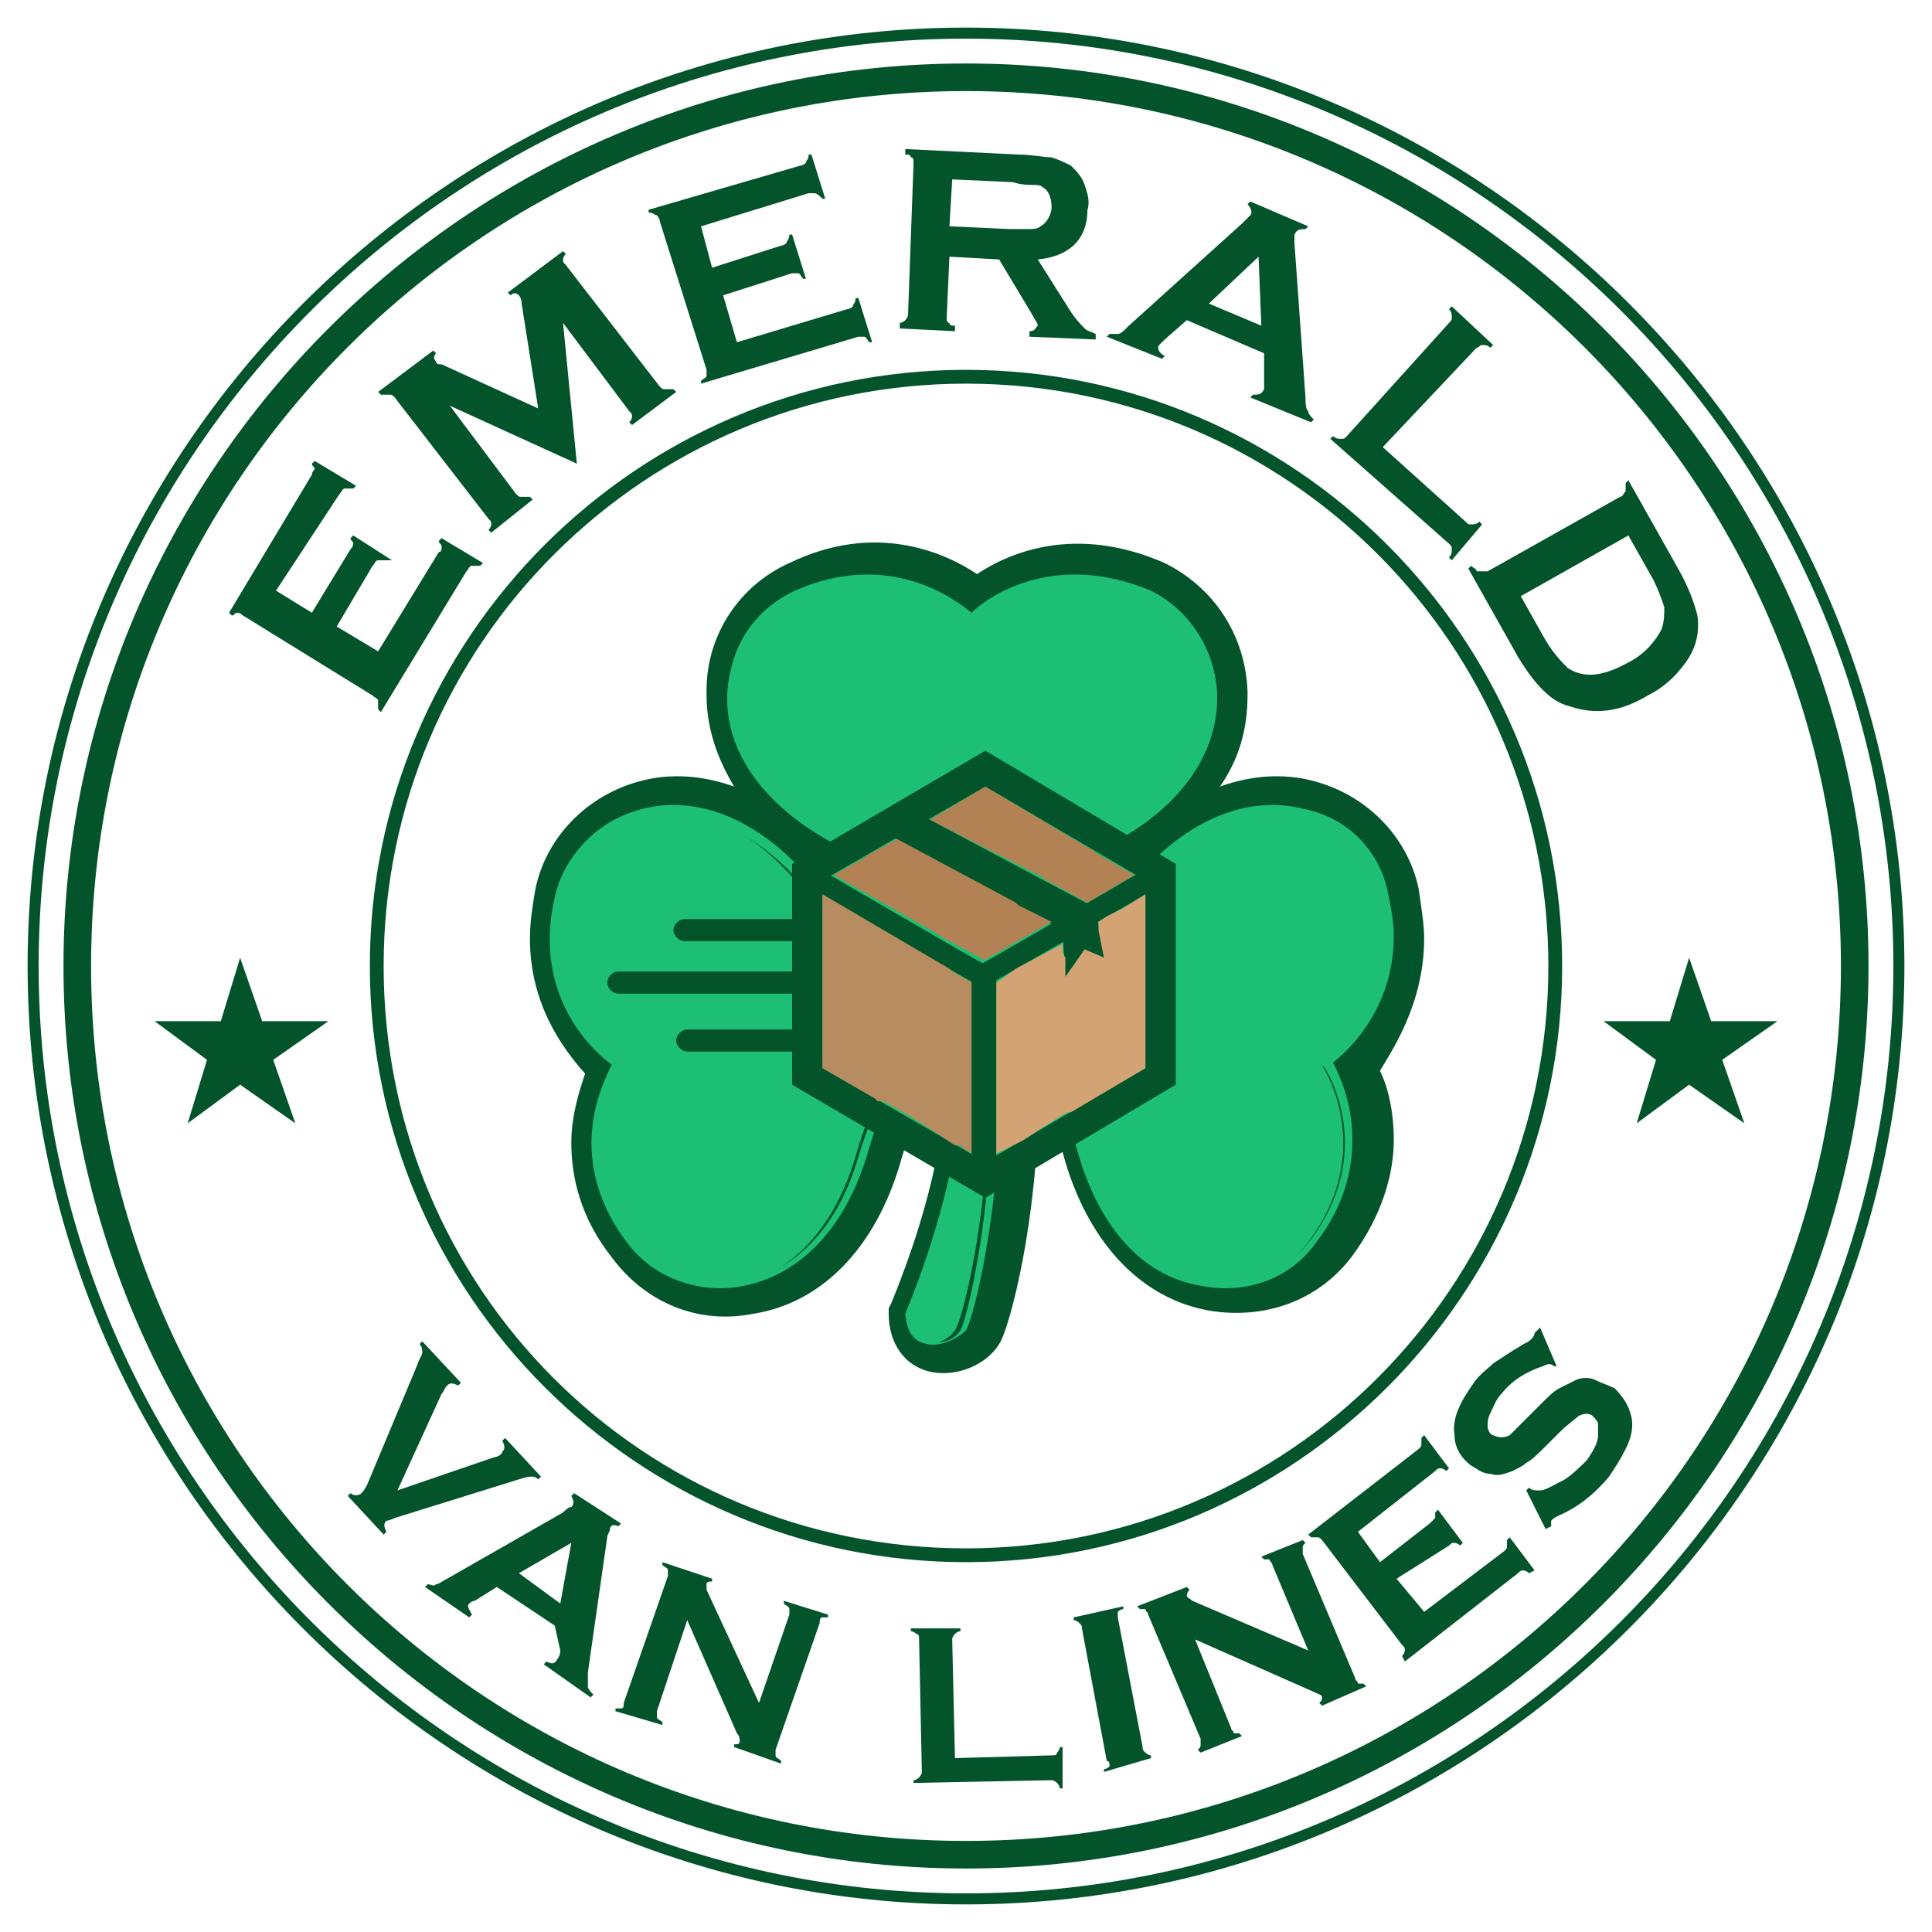 <?xml version="1.0" encoding="utf-8"?>
<!-- Generator: Adobe Illustrator 27.4.0, SVG Export Plug-In . SVG Version: 6.00 Build 0)  -->
<svg version="1.1" id="Layer_1" xmlns="http://www.w3.org/2000/svg" xmlns:xlink="http://www.w3.org/1999/xlink" x="0px" y="0px"
	 viewBox="0 0 70 70" style="enable-background:new 0 0 70 70;" xml:space="preserve">
<style type="text/css">
	.st0{fill:#03542B;}
	.st1{fill:#1CBF73;}
	.st2{fill-rule:evenodd;clip-rule:evenodd;fill:#B28254;}
	.st3{fill-rule:evenodd;clip-rule:evenodd;fill:#D4A373;}
	.st4{fill-rule:evenodd;clip-rule:evenodd;fill:#B88C61;}
</style>
<g>
	<path class="st0" d="M51.6,34c0-0.5-0.1-1.1-0.2-1.8c-0.4-1.9-1.9-3.4-3.8-3.9c-1.1-0.3-2.3-0.2-3.4,0.2c0.7-1,1-2.1,1-3.3
		c0-0.1,0-0.1,0-0.2c-0.1-2-1.2-3.7-3-4.6c-3.2-1.4-5.6-0.4-6.8,0.4c-1.2-0.8-3.7-1.9-6.8-0.4c-1.8,0.8-3,2.6-3,4.6
		c0,0.1,0,0.1,0,0.2c0,1.2,0.4,2.3,1,3.3c-1.1-0.4-2.3-0.5-3.4-0.2c-1.9,0.5-3.4,2-3.8,3.9c-0.1,0.6-0.2,1.2-0.2,1.8
		c0,2.4,1.2,4,2,4.9c-0.2,0.6-0.5,1.5-0.5,2.5c0,1.2,0.3,2.7,1.5,4.2c1.2,1.6,3.1,2.4,5.1,2c2.5-0.4,4.4-2.4,5.3-5.4
		c0.5-1.8,1.2-2.9,1.7-3.6c0,1.8-0.4,4.7-2,8.6l-0.1,0.2l0,0.2c0,1.1,0.6,1.9,1.5,2.1c0.9,0.2,2-0.2,2.5-1c0.4-0.6,1.4-4.6,1.4-8.6
		c0-0.2,0-0.4,0-0.6c0.4,0.6,0.7,1.5,1,2.6c0.9,3,2.8,5,5.3,5.4c2,0.3,3.9-0.4,5.1-2c1.1-1.5,1.5-3,1.5-4.2c0-1-0.2-1.9-0.5-2.5
		C50.4,38.1,51.6,36.4,51.6,34"/>
	<path class="st1" d="M50.1,32.5c-0.7-3.2-5.2-4.8-8.8-0.5c-2.6,3.1-4.6,3.5-5.5,3.4c-0.1-0.7,0.3-2.8,4.4-5c5-2.7,4.3-7.4,1.3-8.8
		c-3.6-1.6-6.1,0.6-6.4,0.8c-0.3-0.3-2.7-2.5-6.4-0.8c-3,1.4-3.7,6.1,1.3,8.8c4.1,2.2,4.6,4.3,4.4,5c-0.9,0.1-2.9-0.3-5.5-3.4
		c-3.6-4.3-8.1-2.7-8.8,0.5c-0.9,3.9,1.8,5.9,2.1,6.1c-0.2,0.3-1.9,3.2,0.5,6.4c2,2.7,6.7,2.3,8.3-3.1c1.2-4.2,3-5.2,3.8-5.4
		c0.2,1,0.5,5-2,11.1c0.1,1.5,1.4,1.2,1.8,0.6c0.4-0.6,1.8-6.8,0.9-11.6c0.9,0.3,2.5,1.5,3.6,5.3c1.6,5.4,6.4,5.7,8.3,3.1
		c2.4-3.2,0.7-6.1,0.5-6.4C48.3,38.4,51,36.4,50.1,32.5"/>
	<path class="st1" d="M35.3,22.6L35.3,22.6c0.3-0.3,2.7-2.4,6.2-0.8c1.3,0.6,2.2,1.9,2.3,3.4c0.1,2-1.2,3.8-3.6,5.1
		c-3.9,2.1-4.7,4.2-4.5,5.2l0,0.1l0.1,0c0.6,0.1,2.7,0.1,5.7-3.5c1.7-2,3.8-2.9,5.7-2.4c1.5,0.4,2.6,1.5,2.9,2.9
		c0.8,3.8-1.8,5.7-2.1,5.9l-0.1,0.1l0.1,0.1c0.2,0.3,1.8,3.1-0.5,6.2c-0.9,1.2-2.3,1.8-3.8,1.5c-1.9-0.3-3.5-2-4.2-4.5
		c-1.2-4.2-3-5.2-3.7-5.4l-0.3-0.1l0.1,0.3c0.9,4.9-0.5,11-0.8,11.5c-0.2,0.3-0.6,0.5-1,0.4c-0.3-0.1-0.5-0.4-0.5-0.9
		c1.7-4.3,2.1-7.5,2.1-9.4c0-0.8-0.1-1.4-0.1-1.7l0-0.2l-0.2,0c-0.4,0.1-2.5,0.7-4,5.5c-0.7,2.5-2.3,4.2-4.2,4.5
		c-1.5,0.3-2.9-0.3-3.8-1.5c-2.3-3.1-0.7-5.9-0.5-6.2l0.1-0.1l-0.1-0.1c-0.3-0.2-2.9-2.1-2.1-5.9c0.3-1.4,1.4-2.5,2.9-2.9
		c1.9-0.5,4,0.4,5.7,2.4c3,3.5,5.1,3.5,5.7,3.5l0.1,0l0-0.1c0.2-0.9-0.6-3.1-4.5-5.2c-2.3-1.2-3.6-3.1-3.6-5.1
		c0.1-1.5,0.9-2.8,2.3-3.4c3.5-1.6,5.9,0.6,6.2,0.8l0.1,0.1L35.3,22.6z M35.2,22.2c-0.6-0.5-3-2.3-6.4-0.8c-1.5,0.7-2.4,2.1-2.4,3.7
		c0,0.1,0,0.1,0,0.2c0,2,1.3,3.9,3.7,5.2c4.1,2.2,4.4,4.1,4.4,4.7c0,0,0,0,0,0c-0.7,0.1-2.5-0.1-5.2-3.4c-1.8-2.1-4-3-6-2.5
		c-1.6,0.4-2.8,1.6-3.1,3.1c-0.1,0.5-0.2,1.1-0.2,1.5c0,2.7,1.7,4.2,2.2,4.6c-0.2,0.4-0.7,1.4-0.7,2.8c0,1.1,0.3,2.3,1.3,3.7
		c0.9,1.3,2.5,1.9,4.1,1.6c2.1-0.4,3.7-2.1,4.5-4.7c1.2-4.2,2.9-5,3.5-5.2c0,0.3,0.1,0.8,0.1,1.5c0,1.9-0.4,5.1-2.1,9.3l0,0l0,0
		c0,0.9,0.5,1.1,0.7,1.2c0.5,0.1,1.1-0.2,1.4-0.5c0.3-0.5,1.2-4.3,1.2-8.1c0-1.1-0.1-2.3-0.3-3.3c0.7,0.3,2.2,1.5,3.2,5.1
		c0.8,2.7,2.4,4.4,4.5,4.7c1.6,0.3,3.2-0.3,4.1-1.6c1-1.3,1.3-2.6,1.3-3.7c0-1.4-0.5-2.4-0.7-2.8c0.5-0.4,2.2-1.9,2.2-4.6
		c0-0.5-0.1-1-0.2-1.5c-0.3-1.6-1.5-2.8-3.1-3.1c-2-0.5-4.2,0.4-6,2.5c-2.7,3.2-4.6,3.4-5.2,3.4c0,0,0,0,0,0c0-0.6,0.3-2.5,4.4-4.7
		c2.4-1.3,3.7-3.2,3.7-5.2c0-0.1,0-0.1,0-0.2c-0.1-1.6-1-3-2.4-3.7C38.1,19.9,35.7,21.7,35.2,22.2z"/>
	<polygon class="st0" points="28.7,31.3 35.7,27.2 42.6,31.3 42.6,39.3 35.7,43.4 28.7,39.3 	"/>
	<polygon class="st1" points="29.8,31.9 35.7,28.5 41.5,31.9 41.5,38.7 35.7,42.1 29.8,38.7 	"/>
	<polygon class="st0" points="32.3,30.3 38.5,33.7 38.6,35.4 39.3,34.4 40,34.7 39.7,32.9 33.5,29.6 	"/>
	<path class="st0" d="M28.8,31.9l6.8,3.9l6.8-3.9l-0.4-0.7c0,0-6,3.5-6.4,3.7c-0.4-0.2-6.4-3.7-6.4-3.7L28.8,31.9z"/>
	<rect x="35.2" y="35.3" class="st0" width="0.9" height="7.1"/>
	<path class="st0" d="M24.8,33.3c-0.2,0-0.4,0.2-0.4,0.4c0,0.2,0.2,0.4,0.4,0.4h4.3c0.2,0,0.4-0.2,0.4-0.4c0-0.2-0.2-0.4-0.4-0.4
		H24.8z"/>
	<path class="st0" d="M24.9,37.3c-0.2,0-0.4,0.2-0.4,0.4c0,0.2,0.2,0.4,0.4,0.4h4.3c0.2,0,0.4-0.2,0.4-0.4c0-0.2-0.2-0.4-0.4-0.4
		H24.9z"/>
	<path class="st0" d="M22.4,35.2c-0.2,0-0.4,0.2-0.4,0.4c0,0.2,0.2,0.4,0.4,0.4H29c0.2,0,0.4-0.2,0.4-0.4c0-0.2-0.2-0.4-0.4-0.4
		H22.4z"/>
	<path class="st0" d="M13.9,35L13.9,35c0-11.7,9.5-21.1,21.1-21.1c11.7,0,21.1,9.5,21.1,21.1S46.7,56.1,35,56.1
		C23.3,56.1,13.9,46.7,13.9,35 M13.4,35c0,11.9,9.7,21.6,21.6,21.6S56.6,46.9,56.6,35c0-11.9-9.7-21.6-21.6-21.6S13.4,23.1,13.4,35z
		"/>
	<path class="st0" d="M3.3,35L3.3,35C3.3,17.5,17.5,3.3,35,3.3c17.5,0,31.7,14.2,31.7,31.7c0,17.5-14.2,31.7-31.7,31.7
		C17.5,66.7,3.3,52.5,3.3,35 M2.3,35C2.3,53,17,67.7,35,67.7C53,67.7,67.7,53,67.7,35S53,2.3,35,2.3C17,2.3,2.3,17,2.3,35z"/>
	<path class="st0" d="M1.4,35L1.4,35C1.4,16.5,16.5,1.4,35,1.4c18.5,0,33.6,15.1,33.6,33.6S53.5,68.6,35,68.6
		C16.5,68.6,1.4,53.5,1.4,35 M1,35c0,18.7,15.3,34,34,34c18.7,0,34-15.3,34-34C69,16.3,53.7,1,35,1C16.3,1,1,16.3,1,35z"/>
	<path class="st0" d="M12.2,22.7l1.5,0.9l2.2-3.6C16,20,16,19.9,16,19.8c0-0.1-0.1-0.1-0.1-0.2l0.1-0.1l1.5,0.9l-0.1,0.1
		c-0.1,0-0.2,0-0.3,0c-0.1,0-0.1,0.1-0.2,0.2l-3.1,5.1l-0.1-0.1c0-0.1,0-0.2,0-0.3c0-0.1-0.1-0.1-0.2-0.2l-4.7-2.9
		c-0.1-0.1-0.2-0.1-0.2-0.1c-0.1,0-0.1,0.1-0.2,0.1l-0.1-0.1l3-5c0-0.1,0.1-0.2,0.1-0.2c0-0.1-0.1-0.1-0.1-0.2l0.1-0.1l1.5,0.9
		l-0.1,0.1c-0.1,0-0.2,0-0.3,0c-0.1,0-0.1,0.1-0.2,0.2L10,21.4l1.3,0.8l1.4-2.3c0.1-0.1,0.1-0.2,0.1-0.2c0-0.1-0.1-0.1-0.1-0.2
		l0.1-0.1l1.4,0.9L14,20.3c-0.1,0-0.2,0-0.3,0c-0.1,0-0.1,0.1-0.2,0.2L12.2,22.7z"/>
	<path class="st0" d="M20.9,16.8l-4.6-2.1l2.4,3.2c0.1,0.1,0.1,0.1,0.2,0.1c0.1,0,0.2,0,0.3,0l0.1,0.1l-1.5,1.2l-0.1-0.1
		c0.1-0.1,0.1-0.2,0.1-0.2c0-0.1,0-0.1-0.1-0.2l-3.4-4.4c-0.1-0.1-0.1-0.1-0.2-0.1c-0.1,0-0.2,0-0.3,0l-0.1-0.1l2-1.5l0.1,0.1
		c-0.1,0.1-0.1,0.2,0,0.3c0,0.1,0.1,0.1,0.2,0.1l3.5,1.6L18.9,11c0-0.2-0.1-0.3-0.1-0.3c-0.1-0.1-0.2-0.1-0.3,0l-0.1-0.1l2-1.5
		l0.1,0.1c-0.1,0.1-0.1,0.2-0.1,0.2c0,0.1,0,0.1,0.1,0.2l3.4,4.4c0.1,0.1,0.1,0.1,0.2,0.1c0.1,0,0.2,0,0.3,0l0.1,0.1l-1.6,1.2
		l-0.1-0.1c0.1-0.1,0.1-0.2,0.1-0.2c0-0.1,0-0.1-0.1-0.2l-2.4-3.2L20.9,16.8z"/>
	<path class="st0" d="M26.2,10.7l0.5,1.7l4-1.2c0.1,0,0.2-0.1,0.2-0.1c0-0.1,0.1-0.1,0.1-0.3l0.1,0l0.5,1.6l-0.1,0
		c-0.1-0.1-0.1-0.2-0.2-0.2c-0.1,0-0.1,0-0.2,0l-5.7,1.7l0-0.1c0.1-0.1,0.2-0.1,0.2-0.2c0-0.1,0-0.1,0-0.2L23.9,8
		c0-0.1-0.1-0.2-0.1-0.2c-0.1,0-0.1-0.1-0.3-0.1l0-0.1L29,6c0.1,0,0.2-0.1,0.2-0.1c0-0.1,0.1-0.1,0.1-0.3l0.1,0l0.5,1.6l-0.1,0
		C29.7,7.1,29.6,7,29.5,7c-0.1,0-0.1,0-0.2,0l-3.9,1.2l0.4,1.5l2.5-0.8c0.1,0,0.2-0.1,0.2-0.1c0-0.1,0.1-0.1,0.1-0.3l0.1,0l0.5,1.6
		l-0.1,0C29,10,29,9.9,28.9,9.9c-0.1,0-0.1,0-0.2,0L26.2,10.7z"/>
	<path class="st0" d="M34.4,8.2L34.4,8.2l2.2,0.1c0.3,0,0.6,0,0.7,0c0.1,0,0.3,0,0.4-0.1c0.2-0.1,0.4-0.4,0.4-0.7
		c0-0.3-0.1-0.6-0.3-0.7c-0.1-0.1-0.2-0.1-0.4-0.1c-0.1,0-0.4,0-0.7-0.1l-2.2-0.1L34.4,8.2z M34.4,9.3l-0.1,2.2c0,0.1,0,0.2,0.1,0.2
		c0,0.1,0.1,0.1,0.2,0.1l0,0.2l-2-0.1l0-0.2c0.1,0,0.2-0.1,0.2-0.1c0,0,0.1-0.1,0.1-0.2l0.2-5.5c0-0.1,0-0.2-0.1-0.2
		c0-0.1-0.1-0.1-0.2-0.1l0-0.2l4.1,0.2c0.5,0,0.9,0.1,1.2,0.1c0.3,0.1,0.5,0.2,0.7,0.3c0.2,0.2,0.4,0.4,0.5,0.7
		c0.1,0.3,0.2,0.6,0.1,0.9c0,1.1-0.7,1.7-1.8,1.8l1.2,1.9c0.2,0.3,0.4,0.5,0.5,0.6c0.1,0.1,0.2,0.1,0.4,0.2l0,0.2l-2.4-0.1l0-0.2
		c0.2,0,0.2-0.1,0.3-0.2c0-0.1-0.1-0.2-0.2-0.4l-1.2-2L34.4,9.3z"/>
	<path class="st0" d="M45.7,11.8L45.7,11.8l-0.1-2.5L43.8,11L45.7,11.8z M45.8,12.8L43,11.6l-0.8,0.7c-0.1,0.1-0.2,0.2-0.2,0.2
		c-0.1,0.1,0,0.3,0.2,0.4l-0.1,0.1l-2-0.8l0.1-0.1c0.1,0,0.2,0,0.3,0c0.1,0,0.2-0.1,0.4-0.3l4.1-3.7c0.1-0.1,0.2-0.2,0.3-0.3
		c0.1-0.1,0-0.3-0.1-0.4l0.1-0.1l2.1,0.9l-0.1,0.1c-0.2,0-0.3,0-0.4,0.2c0,0.1,0,0.2,0,0.3l0.4,5.6c0,0.2,0,0.4,0.1,0.5
		c0,0.1,0.1,0.2,0.2,0.3l-0.1,0.1l-2.2-0.9l0.1-0.1c0.2,0,0.3,0,0.4-0.2c0-0.1,0-0.2,0-0.3L45.8,12.8z"/>
	<path class="st0" d="M50.1,16.2l3,2.7c0.1,0.1,0.1,0.1,0.2,0.1c0.1,0,0.2,0,0.3-0.1l0.1,0.1l-1.1,1.3l-0.1-0.1
		c0.1-0.1,0.1-0.2,0.1-0.3c0-0.1,0-0.1-0.1-0.2l-4.3-3.8l0.1-0.1c0.1,0.1,0.2,0.1,0.3,0.1c0.1,0,0.1,0,0.2-0.1l3.7-4.1
		c0.1-0.1,0.1-0.1,0.1-0.2c0-0.1,0-0.2-0.1-0.3l0.1-0.1l1.5,1.4l-0.1,0.1c-0.1-0.1-0.2-0.1-0.3-0.1c-0.1,0-0.1,0.1-0.2,0.1
		L50.1,16.2z"/>
	<path class="st0" d="M55.1,21.6L55.1,21.6l0.9,1.6c0.3,0.5,0.6,0.8,0.8,1c0.6,0.4,1.3,0.3,2.2-0.2c0.6-0.3,1-0.8,1.2-1.2
		c0.1-0.3,0.1-0.5,0.1-0.8c-0.1-0.3-0.2-0.6-0.4-1l-0.9-1.6L55.1,21.6z M53.9,20.7l4.8-2.7c0.1,0,0.1-0.1,0.2-0.2c0-0.1,0-0.2,0-0.3
		l0.1-0.1l1.8,3.2c0.4,0.7,0.6,1.3,0.7,1.7c0.1,0.7-0.1,1.3-0.5,1.8c-0.3,0.4-0.7,0.8-1.3,1.1c-1,0.6-1.9,0.7-2.8,0.4
		c-0.4-0.1-0.7-0.3-1-0.6c-0.3-0.3-0.6-0.7-0.9-1.2l-1.8-3.2l0.1-0.1c0.1,0.1,0.2,0.1,0.2,0.2C53.7,20.7,53.8,20.7,53.9,20.7z"/>
	<path class="st0" d="M14.4,54l3.5-1.2c0.1,0,0.3-0.1,0.3-0.2c0.1-0.1,0.1-0.2,0-0.4l0.1-0.1l1.3,1.4l-0.1,0.1
		c-0.1-0.1-0.2-0.1-0.2-0.1c-0.1,0-0.2,0-0.5,0.1l-4.5,1.4c-0.2,0.1-0.3,0.1-0.3,0.1c-0.1,0.1-0.1,0.2,0,0.4l-0.1,0.1l-1.3-1.4
		l0.1-0.1c0.1,0.1,0.3,0.1,0.4,0c0,0,0.1-0.1,0.2-0.3l1.8-4.3c0.1-0.3,0.2-0.4,0.2-0.5c0-0.1,0-0.2-0.1-0.3l0.1-0.1l1.4,1.5
		l-0.1,0.1c-0.2-0.1-0.3-0.1-0.4,0c-0.1,0.1-0.1,0.2-0.2,0.3L14.4,54z"/>
	<path class="st0" d="M20.3,58.1L20.3,58.1l0.4-2.2l-1.9,1.1L20.3,58.1z M20.1,58.9L18,57.5L17.2,58C17.1,58,17,58.1,17,58.1
		c-0.1,0.1,0,0.2,0.1,0.4L17,58.6l-1.6-1.1l0.1-0.1c0.1,0,0.2,0.1,0.3,0c0.1,0,0.2-0.1,0.4-0.2l4.2-2.4c0.1-0.1,0.2-0.2,0.3-0.2
		c0.1-0.1,0.1-0.2,0-0.4l0.1-0.1l1.7,1.1l-0.1,0.1c-0.2-0.1-0.3,0-0.3,0.1c0,0.1-0.1,0.2-0.1,0.3l-0.7,4.9c0,0.2,0,0.4,0,0.5
		c0,0.1,0.1,0.2,0.2,0.3l-0.1,0.1l-1.7-1.2l0.1-0.1c0.2,0.1,0.3,0.1,0.4-0.1c0,0,0.1-0.1,0.1-0.3L20.1,58.9z"/>
	<path class="st0" d="M24.9,58.7L23.8,62c0,0.1,0,0.1,0,0.2c0,0.1,0.1,0.1,0.2,0.2l0,0.1L22.3,62l0-0.1c0.1,0,0.2,0,0.2,0
		c0.1,0,0.1-0.1,0.1-0.2l1.6-4.6c0-0.1,0-0.1,0-0.2c0-0.1-0.1-0.1-0.2-0.2l0-0.1l1.8,0.6l0,0.1c-0.1,0-0.2,0-0.2,0.1
		c0,0.1,0,0.1,0,0.2l1.9,4.1l1.1-3.2c0-0.1,0-0.1,0-0.2c0-0.1-0.1-0.1-0.2-0.2l0-0.1l1.6,0.5l0,0.1c-0.1,0-0.2,0-0.2,0
		c-0.1,0-0.1,0.1-0.1,0.2l-1.6,4.6c0,0.1,0,0.1,0,0.2c0,0.1,0.1,0.1,0.2,0.2l0,0.1l-1.7-0.6l0-0.1c0.1,0,0.2,0,0.2-0.1
		c0-0.1,0-0.2-0.1-0.3L24.9,58.7z"/>
	<path class="st0" d="M34.6,63.7l3.5-0.1c0.1,0,0.2,0,0.2-0.1c0,0,0.1-0.1,0.1-0.2l0.1,0l0,1.5l-0.1,0c0-0.1-0.1-0.2-0.1-0.2
		c0,0-0.1-0.1-0.2-0.1l-5,0.1l0-0.1c0.1,0,0.2-0.1,0.2-0.1c0,0,0.1-0.1,0.1-0.2l-0.1-4.8c0-0.1,0-0.2-0.1-0.2c0,0-0.1-0.1-0.2-0.1
		l0-0.1l1.8,0l0,0.1c-0.1,0-0.2,0.1-0.2,0.1c0,0-0.1,0.1-0.1,0.2L34.6,63.7z"/>
	<path class="st0" d="M40.1,63.8L39.2,59c0-0.1,0-0.1-0.1-0.2c0,0-0.1-0.1-0.2-0.1l0-0.1l1.8-0.4l0,0.1c-0.1,0-0.2,0.1-0.2,0.1
		c0,0.1,0,0.1,0,0.2l0.9,4.7c0,0.1,0,0.1,0.1,0.2c0,0,0.1,0.1,0.2,0.1l0,0.1L40,64.2l0-0.1c0.1,0,0.2-0.1,0.2-0.1
		C40.2,63.9,40.2,63.8,40.1,63.8"/>
	<path class="st0" d="M43.3,59.4l1.3,3.2c0,0.1,0.1,0.1,0.1,0.2c0.1,0,0.1,0,0.2,0l0.1,0.1l-1.5,0.6l-0.1-0.1
		c0.1-0.1,0.1-0.1,0.1-0.2c0-0.1,0-0.1,0-0.2l-1.9-4.5c0-0.1-0.1-0.1-0.1-0.2c-0.1,0-0.1,0-0.2,0l-0.1-0.1l1.8-0.7l0.1,0.1
		c-0.1,0.1-0.1,0.2-0.1,0.2c0,0.1,0.1,0.1,0.2,0.2l4.2,1.8l-1.3-3.1c0-0.1-0.1-0.1-0.1-0.2c-0.1,0-0.1,0-0.2,0l-0.1-0.1l1.5-0.6
		l0.1,0.1c-0.1,0.1-0.1,0.1-0.1,0.2c0,0.1,0,0.1,0,0.2l1.9,4.5c0,0.1,0.1,0.1,0.1,0.2c0.1,0,0.1,0,0.2,0l0.1,0.1l-1.6,0.7l-0.1-0.1
		c0.1-0.1,0.1-0.1,0.1-0.2c0-0.1-0.1-0.1-0.3-0.2L43.3,59.4z"/>
	<path class="st0" d="M50.6,57.2l1,1.2l2.9-2.2c0.1-0.1,0.1-0.1,0.1-0.2c0-0.1,0-0.1,0-0.2l0.1-0.1l0.9,1.2L55.4,57
		c-0.1-0.1-0.2-0.1-0.2-0.1c-0.1,0-0.1,0-0.2,0.1l-4.1,3.2L50.8,60c0.1-0.1,0.1-0.2,0.1-0.2c0-0.1,0-0.1-0.1-0.2l-2.9-3.8
		c-0.1-0.1-0.1-0.1-0.2-0.1c-0.1,0-0.1,0-0.2,0l-0.1-0.1l4-3.1c0.1-0.1,0.1-0.1,0.1-0.2c0-0.1,0-0.1,0-0.2l0.1-0.1l0.9,1.2l-0.1,0.1
		c-0.1-0.1-0.2-0.1-0.2-0.1c-0.1,0-0.1,0-0.2,0.1l-2.8,2.2l0.8,1.1l1.8-1.4C51.9,55.1,52,55,52,55c0-0.1,0-0.1,0-0.2l0.1-0.1
		l0.9,1.2l-0.1,0.1c-0.1-0.1-0.2-0.1-0.2-0.1c-0.1,0-0.1,0-0.2,0.1L50.6,57.2z"/>
	<path class="st0" d="M55.8,48.1l0.6,1.4l-0.1,0c0,0,0,0,0,0c-0.1-0.1-0.2-0.1-0.4,0c-0.6,0.2-1.1,0.5-1.5,1
		c-0.2,0.2-0.3,0.5-0.4,0.7c-0.1,0.2-0.1,0.3-0.1,0.5c0,0.1,0.1,0.3,0.2,0.3c0.2,0.1,0.4,0.1,0.6,0c0.1-0.1,0.3-0.3,0.6-0.6l0.5-0.5
		c0.3-0.3,0.5-0.5,0.7-0.6c0.2-0.1,0.4-0.2,0.6-0.3c0.2-0.1,0.5-0.1,0.7,0c0.2,0.1,0.5,0.2,0.7,0.3c0.3,0.3,0.5,0.6,0.6,1
		c0.1,0.4,0,0.8-0.2,1.2c-0.2,0.4-0.4,0.7-0.6,1c-0.5,0.6-1.1,1.1-1.8,1.4c-0.2,0.1-0.2,0.1-0.3,0.2c0,0,0,0.1,0,0.2L56,55.4
		L55.3,54l0.1-0.1c0,0,0,0,0,0c0.1,0.1,0.2,0.1,0.4,0.1c0.2,0,0.5-0.2,0.9-0.4c0.3-0.2,0.6-0.5,0.8-0.7c0.2-0.3,0.4-0.6,0.4-0.9
		c0-0.2,0-0.3,0-0.4c0-0.1-0.1-0.2-0.2-0.3c-0.1-0.1-0.3-0.1-0.5,0c-0.1,0.1-0.4,0.3-0.7,0.6l-0.5,0.5c-0.3,0.3-0.5,0.5-0.7,0.6
		c-0.1,0.1-0.3,0.2-0.5,0.3c-0.3,0.1-0.5,0.2-0.8,0.1c-0.3,0-0.5-0.2-0.7-0.3c-0.4-0.3-0.6-0.7-0.6-1.1c-0.1-0.6,0.2-1.2,0.7-1.9
		c0.2-0.3,0.5-0.5,0.7-0.7c0.3-0.2,0.6-0.4,1.1-0.7c0.2-0.1,0.2-0.1,0.3-0.2c0,0,0.1-0.1,0.1-0.2L55.8,48.1z"/>
	<polygon class="st0" points="8.7,34.7 9.5,37 11.9,37 9.9,38.4 10.7,40.7 8.7,39.3 6.8,40.7 7.5,38.4 5.6,37 8,37 	"/>
	<polygon class="st0" points="61.2,34.7 62,37 64.4,37 62.4,38.4 63.2,40.7 61.2,39.3 59.3,40.7 60,38.4 58.1,37 60.5,37 	"/>
	<polygon class="st2" points="36.8,32.7 32.5,30.4 31.4,31 31.3,31.1 31.1,31.2 30.2,31.7 33.9,33.8 34.2,34 34.4,34.1 35.7,34.8 
		35.7,34.8 35.8,34.7 36,34.6 38.1,33.4 37.1,32.9 36.9,32.8 	"/>
	<polygon class="st2" points="33.7,29.7 37.8,31.8 37.9,31.9 38.1,32 39.4,32.7 41.1,31.7 39.7,30.9 39.6,30.8 39.4,30.7 35.7,28.5 
			"/>
	<polygon class="st3" points="38.5,34.2 36.8,35.1 36.4,35.4 36.1,35.6 36.1,35.6 36.1,36.7 36.1,36.8 36.1,37 36.1,41.8 37.1,41.3 
		37.7,40.9 38.5,40.4 38.7,40.3 38.8,40.3 41.5,38.7 41.5,32.4 40.7,32.9 40.1,33.2 39.8,33.4 39.8,33.5 39.8,33.7 40,34.7 
		39.3,34.4 38.6,35.4 38.6,34.7 38.5,34.5 38.5,34.4 	"/>
	<polygon class="st4" points="35.2,41.8 35.2,35.6 34.7,35.3 34.5,35.2 34.4,35.1 29.8,32.4 29.8,32.6 29.8,32.9 29.8,33.1 
		29.8,38.7 31.7,39.8 31.8,39.9 32,39.9 32.9,40.4 33.7,40.9 34.6,41.5 34.8,41.5 34.9,41.6 	"/>
</g>
<g>
</g>
<g>
</g>
<g>
</g>
<g>
</g>
<g>
</g>
<g>
</g>
<g>
</g>
<g>
</g>
<g>
</g>
<g>
</g>
<g>
</g>
<g>
</g>
<g>
</g>
<g>
</g>
<g>
</g>
</svg>
